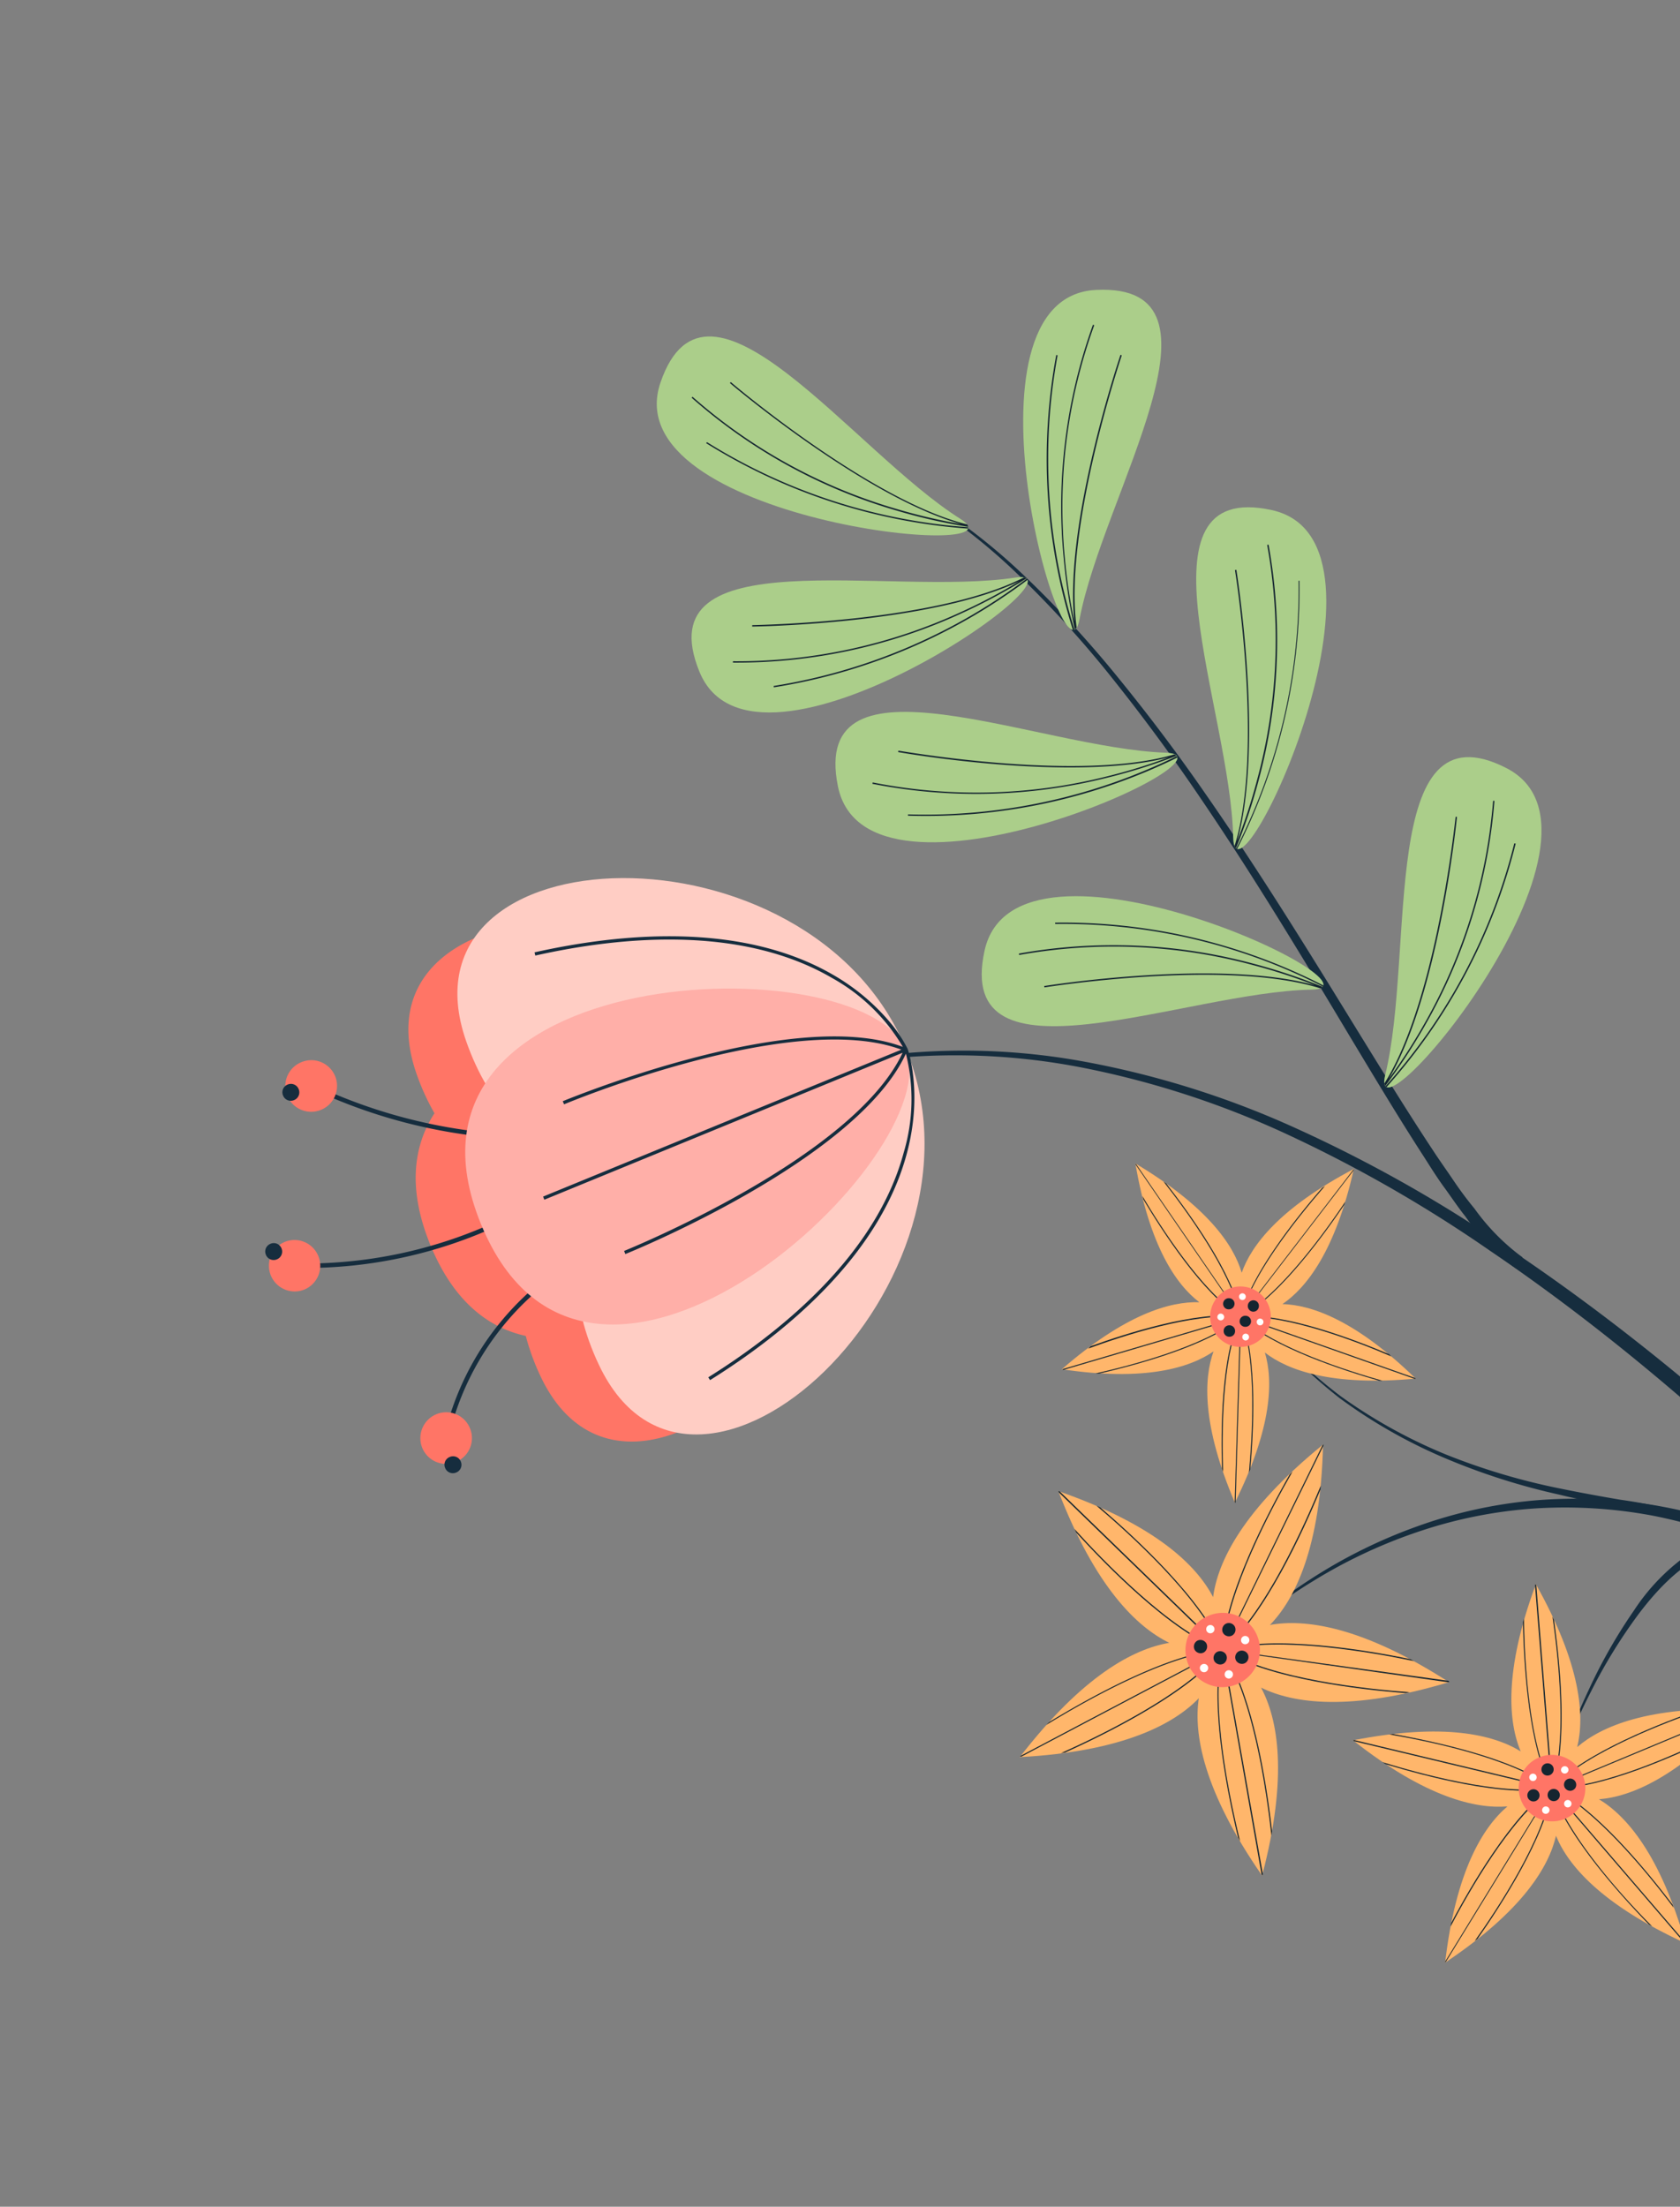 <svg xmlns="http://www.w3.org/2000/svg" width="335" height="440" fill="none"><rect width="100%" height="100%" fill="#808080" stroke="none"/><g clip-path="url(#a)"><g clip-path="url(#b)"><path fill="#162D3E" d="M735.574 545.385c-30.859 4.754-62.405 1.533-91.97-7.087a300.9 300.9 0 0 1-82.883-39.422c-25.44-17.052-48.56-37.151-70.24-58.526s-41.989-43.933-62.239-66.527c-20.251-22.593-40.42-45.105-61.936-66.339s-44.285-41.216-69.292-58.164a272.5 272.5 0 0 0-39.186-22.598 179 179 0 0 0-42.877-14.014 132.1 132.1 0 0 0-45.049-.674 104 104 0 0 0-41.976 16.222 104.6 104.6 0 0 1 41.906-16.878 132.8 132.8 0 0 1 45.33.112 180.8 180.8 0 0 1 43.463 13.569 276 276 0 0 1 39.772 22.223c25.417 16.725 48.655 36.519 70.533 57.578 21.879 21.058 42.47 43.382 62.99 65.66s41.063 44.507 62.86 65.367 44.883 40.361 70.031 56.723a292.6 292.6 0 0 0 81.15 37.268c28.664 7.953 58.887 10.553 88.012 5.636z"/><path fill="#162D3E" d="M302.28 252.902a45.7 45.7 0 0 1-10.114-10.395c-1.486-1.862-2.785-3.84-4.19-5.76-1.404-1.92-2.657-3.922-3.92-5.913-5.138-7.926-9.984-16.027-14.84-24.094-9.644-16.11-19.416-32.301-30.008-47.861a371 371 0 0 0-16.703-22.747 213 213 0 0 0-18.857-20.942 119 119 0 0 0-22.267-17.206 65.1 65.1 0 0 0-26.544-9.02 65.14 65.14 0 0 1 26.685 8.738 119.8 119.8 0 0 1 22.559 16.937 218 218 0 0 1 19.151 20.814 364 364 0 0 1 17.006 22.63c10.792 15.477 20.693 31.54 30.559 47.591 4.95 8.02 9.878 16.039 15.062 23.872 1.288 1.967 2.657 3.875 3.968 5.818a71 71 0 0 0 4.19 5.62 43.4 43.4 0 0 0 9.576 9.716zM243.193 329.888a98.6 98.6 0 0 1 18.297-15.113 102.4 102.4 0 0 1 21.363-10.523 92.8 92.8 0 0 1 23.306-5.091 96.2 96.2 0 0 1 23.911.999 110.2 110.2 0 0 1 23.056 6.654l5.491 2.399c1.85.796 3.571 1.814 5.362 2.715 3.618 1.743 6.978 3.909 10.408 5.98a204.4 204.4 0 0 1 36.865 30.469l-2.999 2.858a200.8 200.8 0 0 0-35.611-30.551c-3.314-2.095-6.603-4.26-10.057-6.097-1.733-.913-3.407-1.955-5.14-2.797l-5.351-2.469a107.4 107.4 0 0 0-22.352-7.077 95 95 0 0 0-23.42-1.49 91.6 91.6 0 0 0-23.083 4.516 101.7 101.7 0 0 0-21.433 10.008 98.6 98.6 0 0 0-18.613 14.61"/><path fill="#162D3E" d="M310.168 353.545a153 153 0 0 1 6.692-16.737 105 105 0 0 1 8.976-15.718 41.15 41.15 0 0 1 13.097-12.675 18.2 18.2 0 0 1 9.123-2.357c3.19.124 6.3 1.036 9.051 2.655l-1.277 2.12a17 17 0 0 0-7.904-2.656 16.3 16.3 0 0 0-8.186 1.842c-5.177 2.601-9.371 7.029-12.967 11.773a104.7 104.7 0 0 0-9.409 15.262 149 149 0 0 0-7.196 16.491M334.561 302.993a112 112 0 0 0-11.686-2.502c-3.958-.725-7.892-1.473-11.815-2.443a131 131 0 0 1-23.066-7.369 102.8 102.8 0 0 1-20.91-11.937 101 101 0 0 1-17.044-17.044 100.6 100.6 0 0 0 17.301 16.692 102.6 102.6 0 0 0 21.004 11.633 130 130 0 0 0 22.962 6.819c3.887.794 7.845 1.519 11.85 2.197 4.022.565 8.009 1.354 11.943 2.361z"/><path fill="#ABCE8A" d="M191.539 103.48c13.803 8.696-69.173.177-59.842-27.181 9.332-27.359 38.335 13.663 59.842 27.181"/><path fill="#152530" d="M179.073 101.885a108 108 0 0 0 14.004 3.156 1.16 1.16 0 0 0-.222-.48c-19.145-4.665-46.831-28.087-47.124-28.38l-.187.187c.269.27 26.914 22.79 46.07 28.124a112 112 0 0 1-12.459-2.9 106.5 106.5 0 0 1-41.06-22.48l-.187.187a106.65 106.65 0 0 0 41.165 22.586"/><path fill="#152530" d="M193.087 105.125a113.6 113.6 0 0 1-52.104-16.961l-.187.187a113.86 113.86 0 0 0 52.186 17.043.6.6 0 0 0 .105-.269"/><path fill="#ABCE8A" d="M202.495 115.16c16.138-2.488-52.126 45.525-63.031 18.759-10.904-26.765 37.923-14.885 63.031-18.759"/><path fill="#152530" d="M192.049 122.149a112 112 0 0 0 12.637-6.808 1.4 1.4 0 0 0-.48-.222c-17.521 9.046-53.777 9.481-54.21 9.54l-.012.269c.399 0 35.283-.469 53.25-9.024a109 109 0 0 1-11.314 5.999 106.86 106.86 0 0 1-45.767 9.947l-.012.269a107.2 107.2 0 0 0 45.908-9.97"/><path fill="#152530" d="M204.781 115.341a113.75 113.75 0 0 1-50.514 21.436l.035.27a114 114 0 0 0 50.596-21.425.8.8 0 0 0-.117-.281"/><path fill="#ABCE8A" d="M232.5 150.084c16.312.568-59.688 35.035-65.416 6.698s40.005-7.532 65.416-6.698"/><path fill="#152530" d="M220.906 155.036a111 111 0 0 0 13.691-4.326 1.04 1.04 0 0 0-.433-.292c-18.891 5.616-54.593-.707-55.026-.742l-.047.281c.374.07 34.73 6.101 53.972 1.047a109 109 0 0 1-12.262 3.786 106.5 106.5 0 0 1-46.783 1.223l-.059.27a107.2 107.2 0 0 0 46.947-1.247"/><path fill="#152530" d="M234.633 150.769a113.8 113.8 0 0 1-53.566 11.612l-.024.258a113.75 113.75 0 0 0 53.731-11.589.56.56 0 0 0-.141-.281"/><path fill="#ABCE8A" d="M261.598 197.319c16.324-.286-59.054-35.999-65.27-7.775-6.217 28.224 39.859 8.23 65.27 7.775"/><path fill="#152530" d="M250.131 192.202a112 112 0 0 1 13.606 4.562 1.1 1.1 0 0 1-.445.305c-18.805-5.942-54.652-.25-55.038-.191l-.035-.269c.375-.071 34.84-5.528 53.996-.149a111 111 0 0 0-12.154-3.977 106.7 106.7 0 0 0-46.84-2.067l-.047-.281a107.2 107.2 0 0 1 46.957 2.067"/><path fill="#152530" d="M263.781 196.712a113.5 113.5 0 0 0-53.359-12.476l-.036-.269a113.76 113.76 0 0 1 53.488 12.511.7.7 0 0 1-.093.234"/><path fill="#ABCE8A" d="M215.265 123.48c-3.003 16.044-25.587-64.245 3.279-65.672 28.866-1.428 1.414 40.727-3.279 65.672"/><path fill="#152530" d="M212.105 111.298c.425 4.77 1.163 9.507 2.208 14.18.152-.094.28-.222.375-.375-2.698-19.52 8.907-53.928 9.001-54.256l-.258-.094c-.129.363-11.289 33.437-9.199 53.215a110 110 0 0 1-1.893-12.67 106.55 106.55 0 0 1 5.86-46.457l-.258-.093a106.8 106.8 0 0 0-5.836 46.55"/><path fill="#152530" d="M214.255 125.541a113.56 113.56 0 0 1-3.365-54.698l-.269-.058a113.8 113.8 0 0 0 3.33 54.873.5.5 0 0 0 .304-.117"/><path fill="#ABCE8A" d="M245.904 167.004c.31 16.312 35.925-59.15 7.682-65.299s-8.176 39.9-7.682 65.299"/><path fill="#152530" d="M250.999 155.516a112 112 0 0 1-4.548 13.633 1.3 1.3 0 0 1-.281-.445c5.897-18.821.148-54.652.09-55.038l.281-.047c.059.386 5.573 34.836.168 54.054a110 110 0 0 0 3.962-12.18 106.7 106.7 0 0 0 2.008-46.842l.281-.047a107.1 107.1 0 0 1-1.961 46.912"/><path fill="#152530" d="M246.513 169.181a113.7 113.7 0 0 0 12.432-53.379l.176-.012a114.1 114.1 0 0 1-12.455 53.52.7.7 0 0 1-.153-.129"/><path fill="#ABCE8A" d="M276.225 214.315c-3.881 15.869 49.868-47.971 24.169-61.16s-18.129 36.484-24.169 61.16"/><path fill="#152530" d="M284.109 204.529a112 112 0 0 1-7.886 12.006 1.4 1.4 0 0 1-.175-.504c10.475-16.609 14.141-52.771 14.212-53.169l.269.011c-.035.387-3.537 35.097-13.602 52.256 2.52-3.444 4.84-7.03 6.948-10.741a107.1 107.1 0 0 0 13.857-44.714l.269.011a107.1 107.1 0 0 1-13.892 44.844"/><path fill="#152530" d="M276.267 216.579a113.7 113.7 0 0 0 25.686-48.419l.281.046a114.23 114.23 0 0 1-25.745 48.548.53.53 0 0 1-.222-.175"/><path fill="#ABCE8A" d="M414.648 435.765c13.025-9.865-68.964 5.751-57.322 32.247s37.057-16.9 57.322-32.247"/><path fill="#FF7566" d="M83.057 214.107a46.4 46.4 0 0 0 3.58 7.868c-4.312 6.653-5.31 15.307-.817 26.266s11.283 16.437 19.022 18.133a46.3 46.3 0 0 0 2.972 8.102c17.962 37.923 75.15-15.215 57.284-58.782-17.866-43.568-95.834-41.151-82.041-1.587"/><path fill="#162D3E" d="m116.823 232.686.55.691a91.8 91.8 0 0 1-58.617 19.425l.024-.89a91.04 91.04 0 0 0 58.043-19.226M114.97 226.077l.07.89a105.84 105.84 0 0 1-53.173-10.04l.387-.808a104.96 104.96 0 0 0 52.716 9.958M120.72 247.833l.339.832a54.84 54.84 0 0 0-31.667 38.175l-.866-.188a55.74 55.74 0 0 1 32.194-38.819"/><path fill="#FFCDC4" d="M92.956 207.603c18.343 52.479 96.121 22.133 87.733 1.678-19.107-46.588-102.531-44.052-87.733-1.678"/><path fill="#FFCDC4" d="M119.434 272.156c-23.789-50.24 52.878-83.314 61.279-62.895 19.083 46.612-42.077 103.464-61.279 62.895"/><path fill="#FFAFA8" d="M95.916 244.088c21.75 53.028 93.37-13.769 84.724-34.763-8.647-20.993-106.475-18.265-84.724 34.763"/><path fill="#FF7566" d="M60.117 211.78a5.134 5.134 0 0 1 6.71 2.797 5.15 5.15 0 0 1-2.802 6.711 5.148 5.148 0 0 1-6.709-2.726 5.12 5.12 0 0 1 2.801-6.782"/><path fill="#162D3E" d="M57.353 216.254a1.654 1.654 0 0 1 2.201.912 1.66 1.66 0 0 1-.371 1.835c-.16.154-.348.275-.555.356a1.66 1.66 0 0 1-1.834-.371 1.7 1.7 0 0 1-.355-.554 1.65 1.65 0 0 1 .367-1.821 1.7 1.7 0 0 1 .547-.357"/><path fill="#FF7566" d="M56.802 247.618a5.15 5.15 0 0 1 3.965.052 5.13 5.13 0 0 1 2.744 2.862 5.133 5.133 0 0 1-2.79 6.582 5.134 5.134 0 0 1-6.7-6.722 5.14 5.14 0 0 1 2.78-2.774M87.02 281.98a5.124 5.124 0 0 1 5.596 1.132c.473.48.847 1.05 1.1 1.676a5.13 5.13 0 0 1-1.128 5.601 5.15 5.15 0 0 1-5.608 1.104 5.13 5.13 0 0 1-3.159-4.763 5.16 5.16 0 0 1 3.198-4.75"/><path fill="#162D3E" d="M106.743 190.533c16.958-3.8 40.976-6.116 59.123 4.44a37.5 37.5 0 0 1 14.165 13.766c-21.977-8.271-67.396 10.693-67.818 10.833l.269.621c.457-.199 45.49-18.987 67.256-10.903l-71.443 29.301.246.621 71.443-29.301c-9.833 21.046-55.076 39.319-55.533 39.518l.246.621c.468-.188 46.098-18.613 55.942-39.952a37.3 37.3 0 0 1-.44 19.732c-5.476 20.295-24.218 35.572-38.964 44.793l.351.562c14.852-9.279 33.722-24.662 39.222-45.122 3.318-12.308.183-20.762.206-20.879l-.328.117.317-.129a27.6 27.6 0 0 0-3.945-5.818 42.6 42.6 0 0 0-10.805-8.908c-18.346-10.708-42.564-8.381-59.662-4.557zM53.946 247.996a1.644 1.644 0 0 1 1.834.37c.154.159.275.348.355.554a1.66 1.66 0 0 1-.914 2.179 1.65 1.65 0 0 1-1.842-.359 1.65 1.65 0 0 1-.36-.554 1.65 1.65 0 0 1 .372-1.834c.16-.155.348-.276.555-.356M89.686 290.505a1.67 1.67 0 0 1 1.294-.011 1.65 1.65 0 0 1 .907.924 1.65 1.65 0 0 1-.372 1.834 1.6 1.6 0 0 1-.554.356 1.657 1.657 0 0 1-2.201-.913 1.65 1.65 0 0 1 .371-1.834c.16-.154.348-.275.555-.356"/><path fill="#FF7566" d="M410.451 227.153a31 31 0 0 0-5.937.95c-3.652-4.12-9.296-6.367-17.482-5.345s-13.105 4.56-15.648 9.444a33 33 0 0 0-6.007.506c-28.739 5.116-3.591 53.224 28.93 49.196 32.52-4.029 45.28-56.799 16.144-54.751"/><path fill="#FFCDC4" d="M364.803 240.923c38.13-6.735 46.202 50.747 30.919 52.615-34.781 4.298-61.672-47.147-30.919-52.615"/><path fill="#FFAFA8" d="M387.956 230.289c-39.606 4.909-7.963 65.205 7.776 63.256 15.739-1.95 31.818-68.153-7.776-63.256"/><path fill="#FFB66B" d="M211.039 297.316c7.417 19.249 15.729 27.139 22.121 30.251-7.015 1.186-17.204 6.436-29.81 22.788 20.692-1.12 30.823-6.663 35.697-11.747-1.045 7.038.813 18.361 12.622 35.372 5.254-19.956 3.138-31.232-.209-37.484 6.369 3.136 17.704 4.842 37.473-1.091-17.35-11.165-28.709-12.66-35.7-11.405 4.955-5.095 10.111-15.332 10.587-35.966-16.012 13.04-20.993 23.335-21.921 30.42-3.276-6.299-11.412-14.365-30.86-21.138"/><path fill="#152530" d="m243.79 329.031-.141-.141c-10.68.754-26.703 9.753-34.456 14.486l-.574.574c7.367-4.534 23.648-13.838 34.62-14.814l-39.658 20.929a1.4 1.4 0 0 1-.199.199l.293-.012 39.658-20.928c-6.982 8.504-23.871 16.707-31.765 20.223l.808-.106c8.28-3.738 24.759-11.883 31.402-20.281z"/><path fill="#152530" d="m243.786 329.027.046-.187c-4.071-9.976-17.487-22.313-24.429-28.271l-.749-.328c6.591 5.583 20.51 18.167 24.792 28.306l-32.157-31.196-.246-.035.106.27 32.145 31.184c-10.233-4.001-23.25-17.51-29.045-23.914l.351.726c6.111 6.72 18.952 19.842 28.998 23.563z"/><path fill="#152530" d="M243.785 329.029h.187c8.2-6.912 15.852-23.625 19.322-32.011.035-.269.07-.539.082-.808-3.293 7.976-10.958 25.122-19.216 32.327l19.734-40.267v-.281l-.199.199-19.711 40.267c.683-11.031 9.448-27.546 13.76-35.042l-.574.574c-4.499 7.894-13.007 24.175-13.432 34.878z"/><path fill="#152530" d="m243.785 329.031.117.117c9.096 5.653 27.364 7.755 36.415 8.442.258-.047.516-.117.785-.176-8.618-.629-27.284-2.613-36.72-8.254l44.379 6.261q.132-.052.27-.082l-.199-.199-44.474-6.144c10.623-2.802 29.112.435 37.589 2.212l-.714-.387c-8.875-1.847-27.014-4.85-37.331-1.93-.082.082-.117.14-.117.14"/><path fill="#152530" d="M243.789 329.033a1 1 0 0 0-.141.14c-2.556 10.4 1.103 28.397 3.231 37.226l.398.703c-2.047-8.396-5.975-26.803-3.5-37.472l7.783 44.121.199.199.059-.269-7.818-44.11c5.945 9.249 8.585 27.821 9.519 36.416.058-.269.094-.539.141-.796-1.016-9.029-3.75-27.179-9.695-36.1z"/><path fill="#FF7566" d="M240.331 322.482a7.4 7.4 0 0 1 2.773-.856 7.415 7.415 0 0 1 5.448 1.641 7.4 7.4 0 0 1 1.837 2.244 7.41 7.41 0 0 1-3.095 10.002 7.416 7.416 0 0 1-10.058-3.03 7.425 7.425 0 0 1 3.095-10.001"/><path fill="#152530" d="M242.668 329.387a1.376 1.376 0 0 1 1.815.526 1.376 1.376 0 0 1-.528 1.816 1.373 1.373 0 0 1-1.814-.527 1.373 1.373 0 0 1 .527-1.815"/><path fill="#fff" d="M239.714 331.866a.826.826 0 0 1 1.112.339.846.846 0 0 1-.352 1.125.826.826 0 0 1-1.112-.34.82.82 0 0 1-.066-.637.8.8 0 0 1 .418-.487M244.645 333.121a.85.85 0 0 1 1.124.351.843.843 0 0 1-.352 1.124.841.841 0 0 1-1.124-.351.843.843 0 0 1 .352-1.124M247.911 326.289a.83.83 0 0 1 1.178.977.81.81 0 0 1-.418.487.826.826 0 0 1-1.112-.34.843.843 0 0 1 .352-1.124M240.968 324.106a.826.826 0 0 1 1.015 1.261.84.84 0 0 1-.88.262.83.83 0 0 1-.58-.71.83.83 0 0 1 .445-.813"/><path fill="#152530" d="M247 329.268a1.36 1.36 0 0 1 1.803.538 1.36 1.36 0 0 1-.539 1.804 1.362 1.362 0 0 1-1.803-.538 1.357 1.357 0 0 1 .539-1.804M244.412 323.773a1.34 1.34 0 0 1 1.803.538 1.357 1.357 0 0 1-.54 1.804 1.358 1.358 0 0 1-1.803-.538 1.357 1.357 0 0 1 .54-1.804M238.752 327.139a1.376 1.376 0 0 1 1.803.538 1.376 1.376 0 0 1-.528 1.815 1.36 1.36 0 0 1-1.803-.538 1.36 1.36 0 0 1 .528-1.815"/><path fill="#FFB66B" d="M226.402 231.987c2.817 16.522 8.154 24.155 12.743 27.666-5.785-.185-14.732 2.348-27.407 13.36 16.534 2.476 25.493-.279 30.249-3.559-1.958 5.422-2.324 14.732 4.252 30.164 7.5-15.086 7.643-24.407 5.983-29.934 4.565 3.535 13.312 6.752 30.081 5.2-12.022-11.694-20.839-14.7-26.577-14.862 4.779-3.257 10.543-10.543 14.238-26.95-14.84 7.816-20.451 15.254-22.362 20.7-1.591-5.457-6.799-13.195-21.2-21.785"/><path fill="#152530" d="m247.355 262.573-.105.105c-3.809 7.906-3.802 22.79-3.571 30.167l.223.621c-.255-7.026-.32-22.273 3.383-30.401l-1.079 36.407.094.211s.094-.094.094-.211l1.078-36.407c3.206 8.336 2.217 23.536 1.57 30.551l.258-.609c.67-7.343 1.495-22.262-1.769-30.329z"/><path fill="#152530" d="m247.362 262.575-.117-.117c-8.618-1.121-22.848 3.463-29.781 5.971l-.469.469c6.594-2.427 21.081-7.221 29.957-6.241l-34.947 10.294q-.09.074-.164.164l.234.024 34.935-10.283c-6.934 5.647-21.702 9.458-28.553 10.995l.656.046c7.202-1.654 21.631-5.476 28.284-11.099z"/><path fill="#152530" d="m247.357 262.57.105-.105c-1.566-8.595-10.356-20.642-14.897-26.472l-.539-.374c4.343 5.514 13.39 17.795 15.179 26.541l-20.623-29.994-.152-.152.035.222 20.623 29.995c-7.505-4.834-15.697-17.689-19.278-23.73l.163.632c3.78 6.334 11.868 18.896 19.302 23.449z"/><path fill="#152530" d="m247.356 262.571.152.012c7.59-4.125 16.436-16.248 20.548-22.374l.211-.632c-3.902 5.845-12.794 18.249-20.548 22.678l22.19-28.885.047-.234a1 1 0 0 1-.153.152l-22.201 28.897c2.287-8.631 11.987-20.415 16.614-25.698l-.562.351c-4.838 5.564-14.246 17.173-16.286 25.651z"/><path fill="#152530" d="m247.356 262.573.035.152c6.321 5.97 20.489 10.532 27.631 12.59l.645-.012c-6.757-1.906-21.299-6.491-27.913-12.496l34.342 12.131.234-.024-.164-.163-34.342-12.132c8.888-.483 23.091 5.004 29.612 7.847l-.456-.456c-6.803-2.89-20.736-8.225-29.425-7.566z"/><path fill="#FF7566" d="M241.318 262.364a6.04 6.04 0 0 1 1.911-4.216 6.057 6.057 0 0 1 8.534.258 6.02 6.02 0 0 1 1.639 4.305 6.03 6.03 0 0 1-6.196 5.845 6.02 6.02 0 0 1-5.888-6.192"/><path fill="#152530" d="M247.189 263.525a1.1 1.1 0 0 1 .323-.848 1.12 1.12 0 0 1 .848-.323q.22 0 .422.081a1.1 1.1 0 0 1 .678 1.019 1.09 1.09 0 0 1-.678 1.02 1.1 1.1 0 0 1-.423.081 1.11 1.11 0 0 1-1.17-1.03"/><path fill="#fff" d="M247.722 266.589a.67.67 0 0 1 .194-.474.667.667 0 0 1 .474-.194.676.676 0 0 1 .679.679.698.698 0 0 1-.68.679.672.672 0 0 1-.667-.69M250.603 263.589a.64.64 0 0 1 .189-.478.65.65 0 0 1 .479-.189.66.66 0 0 1 .667.667.69.69 0 0 1-.419.628.663.663 0 0 1-.73-.151.66.66 0 0 1-.186-.477M247.064 258.555a.68.68 0 0 1 .199-.48.68.68 0 0 1 .953-.005.65.65 0 0 1 .194.473.66.66 0 0 1-.411.618.65.65 0 0 1-.256.05.67.67 0 0 1-.477-.186.663.663 0 0 1-.202-.47M242.747 262.6a.69.69 0 0 1 .419-.627.7.7 0 0 1 .26-.052.696.696 0 0 1 .679.679.68.68 0 0 1-.667.668.68.68 0 0 1-.489-.186.66.66 0 0 1-.202-.482"/><path fill="#152530" d="M248.818 260.382a1.114 1.114 0 0 1 .686-1.029 1.11 1.11 0 0 1 1.207.236 1.1 1.1 0 0 1 .32.781 1.13 1.13 0 0 1-.329.842 1.13 1.13 0 0 1-.843.329 1.127 1.127 0 0 1-1.041-1.159M243.9 260.027a1.1 1.1 0 0 1 .323-.848q.168-.167.389-.252c.147-.056.303-.08.459-.071a1.09 1.09 0 0 1 1.1 1.1 1.13 1.13 0 0 1-.325.788 1.12 1.12 0 0 1-.788.325 1.09 1.09 0 0 1-1.158-1.042M244.007 265.36a1.09 1.09 0 0 1 .679-1.019c.134-.055.278-.083.422-.082a1.11 1.11 0 0 1 1.1.712c.056.146.08.302.071.459a1.094 1.094 0 0 1-1.101 1.101 1.11 1.11 0 0 1-1.1-.712 1.1 1.1 0 0 1-.071-.459"/><path fill="#FFB66B" d="M303.229 349.207c-5.409-3.324-15.304-5.768-33.432-2.202 14.481 11.413 24.469 13.693 30.793 13.175-4.838 4.112-10.286 12.791-12.424 31.154 15.449-10.323 20.687-19.142 22.106-25.291 2.41 5.878 9.012 13.698 25.825 21.421-5.052-17.728-11.806-25.419-17.25-28.707 6.335-.506 15.822-4.351 28.321-17.927-18.431-.673-27.836 3.371-32.662 7.518 1.501-6.184.79-16.383-8.244-32.47-6.412 17.275-5.479 27.486-3.033 33.329"/><path fill="#152530" d="m309.47 356.504-.176-.012c-7.836 5.495-16.097 19.679-19.917 26.941-.047.234-.106.48-.141.726 3.598-6.852 11.882-21.434 19.87-27.175l-20.903 34.084-.047.258.188-.188 20.938-34.143c-1.491 9.709-10.735 23.706-15.211 30.007l.574-.433c4.663-6.653 13.615-20.427 14.907-29.913z"/><path fill="#152530" d="m309.469 356.5-.046-.164c-7.622-5.794-23.628-9.149-31.684-10.598l-.703.094c7.599 1.297 24.039 4.64 31.953 10.446l-38.933-9.32-.246.036.188.187 38.933 9.319c-9.685 1.584-25.867-2.86-33.255-5.141l.608.398c7.763 2.375 23.629 6.62 33.021 4.907z"/><path fill="#152530" d="M309.471 356.502a1 1 0 0 0 .117-.117c3.165-9.041 1.427-25.376.282-33.409l-.304-.656c1.109 7.647 3.012 24.31-.048 33.644l-3.171-39.908-.175-.175q-.03.126-.082.246l3.182 39.825c-4.505-8.722-5.283-25.479-5.386-33.196l-.199.691c.149 8.115 1.056 24.485 5.574 32.938z"/><path fill="#152530" d="m309.472 356.502.117.117c9.567.195 24.558-6.532 31.855-10.106l.516-.515c-6.934 3.445-22.16 10.453-32.008 10.398l36.986-15.424q.08-.096.176-.175h-.258l-36.963 15.423c6.888-7.005 22.582-12.936 29.902-15.433l-.726.024c-7.671 2.661-22.99 8.592-29.586 15.538z"/><path fill="#152530" d="M309.468 356.503a1 1 0 0 0-.117.117c2.784 9.156 13.799 21.319 19.465 27.125l.632.351c-5.455-5.455-16.763-17.84-19.781-27.184l26.103 30.367.234.094-.07-.234-26.103-30.367c8.793 4.388 19.281 17.453 23.916 23.634l-.246-.667c-4.904-6.474-15.275-19.211-23.904-23.319z"/><path fill="#FF7566" d="M303.831 353.039a6.6 6.6 0 0 1 1.772-1.892 6.624 6.624 0 0 1 7.374-.231 6.62 6.62 0 0 1 2.175 9.087 6.63 6.63 0 0 1-9.099 2.193 6.6 6.6 0 0 1-3.024-4.113 6.6 6.6 0 0 1-.104-2.602 6.6 6.6 0 0 1 .906-2.442"/><path fill="#152530" d="M308.772 357.279a1.227 1.227 0 0 1 1.686-.398 1.238 1.238 0 0 1 .409 1.674 1.223 1.223 0 0 1-1.686.399 1.23 1.23 0 0 1-.409-1.675"/><path fill="#fff" d="M307.61 360.548a.72.72 0 0 1 .457-.34.73.73 0 0 1 .562.093.73.73 0 0 1 .333.453.7.7 0 0 1-.1.554.745.745 0 0 1-1.018.247.73.73 0 0 1-.336-.74.7.7 0 0 1 .102-.267M311.992 359.256a.743.743 0 0 1 1.019-.246.744.744 0 0 1 .246 1.018.744.744 0 0 1-1.019.247.76.76 0 0 1-.246-1.019M311.389 352.519a.747.747 0 0 1 1.232-.054.72.72 0 0 1 .127.548.7.7 0 0 1-.107.267.75.75 0 0 1-1.019.246.726.726 0 0 1-.233-1.007M305.045 353.997a.76.76 0 0 1 1.019-.246.743.743 0 0 1 .245 1.019.747.747 0 0 1-1.019.246.76.76 0 0 1-.245-1.019"/><path fill="#152530" d="M312.045 355.212a1.226 1.226 0 0 1 1.686-.399 1.24 1.24 0 0 1 .41 1.675 1.23 1.23 0 0 1-2.236-.354 1.23 1.23 0 0 1 .14-.922M307.551 352.17a1.23 1.23 0 0 1 1.687-.398 1.205 1.205 0 0 1 .556 1.231 1.2 1.2 0 0 1-.17.443 1.23 1.23 0 0 1-1.675.411 1.23 1.23 0 0 1-.398-1.687M304.739 357.345a1.23 1.23 0 0 1 1.675-.41 1.227 1.227 0 0 1 .398 1.686 1.22 1.22 0 0 1-.757.543 1.2 1.2 0 0 1-.918-.156 1.21 1.21 0 0 1-.543-.749 1.2 1.2 0 0 1 .145-.914"/></g></g><defs><clipPath id="a"><path fill="#fff" d="M0 0h336v440H0z"/></clipPath><clipPath id="b"><path fill="#fff" d="m205.062 0 560.029 560.029-205.061 205.06L0 205.062z"/></clipPath></defs></svg>